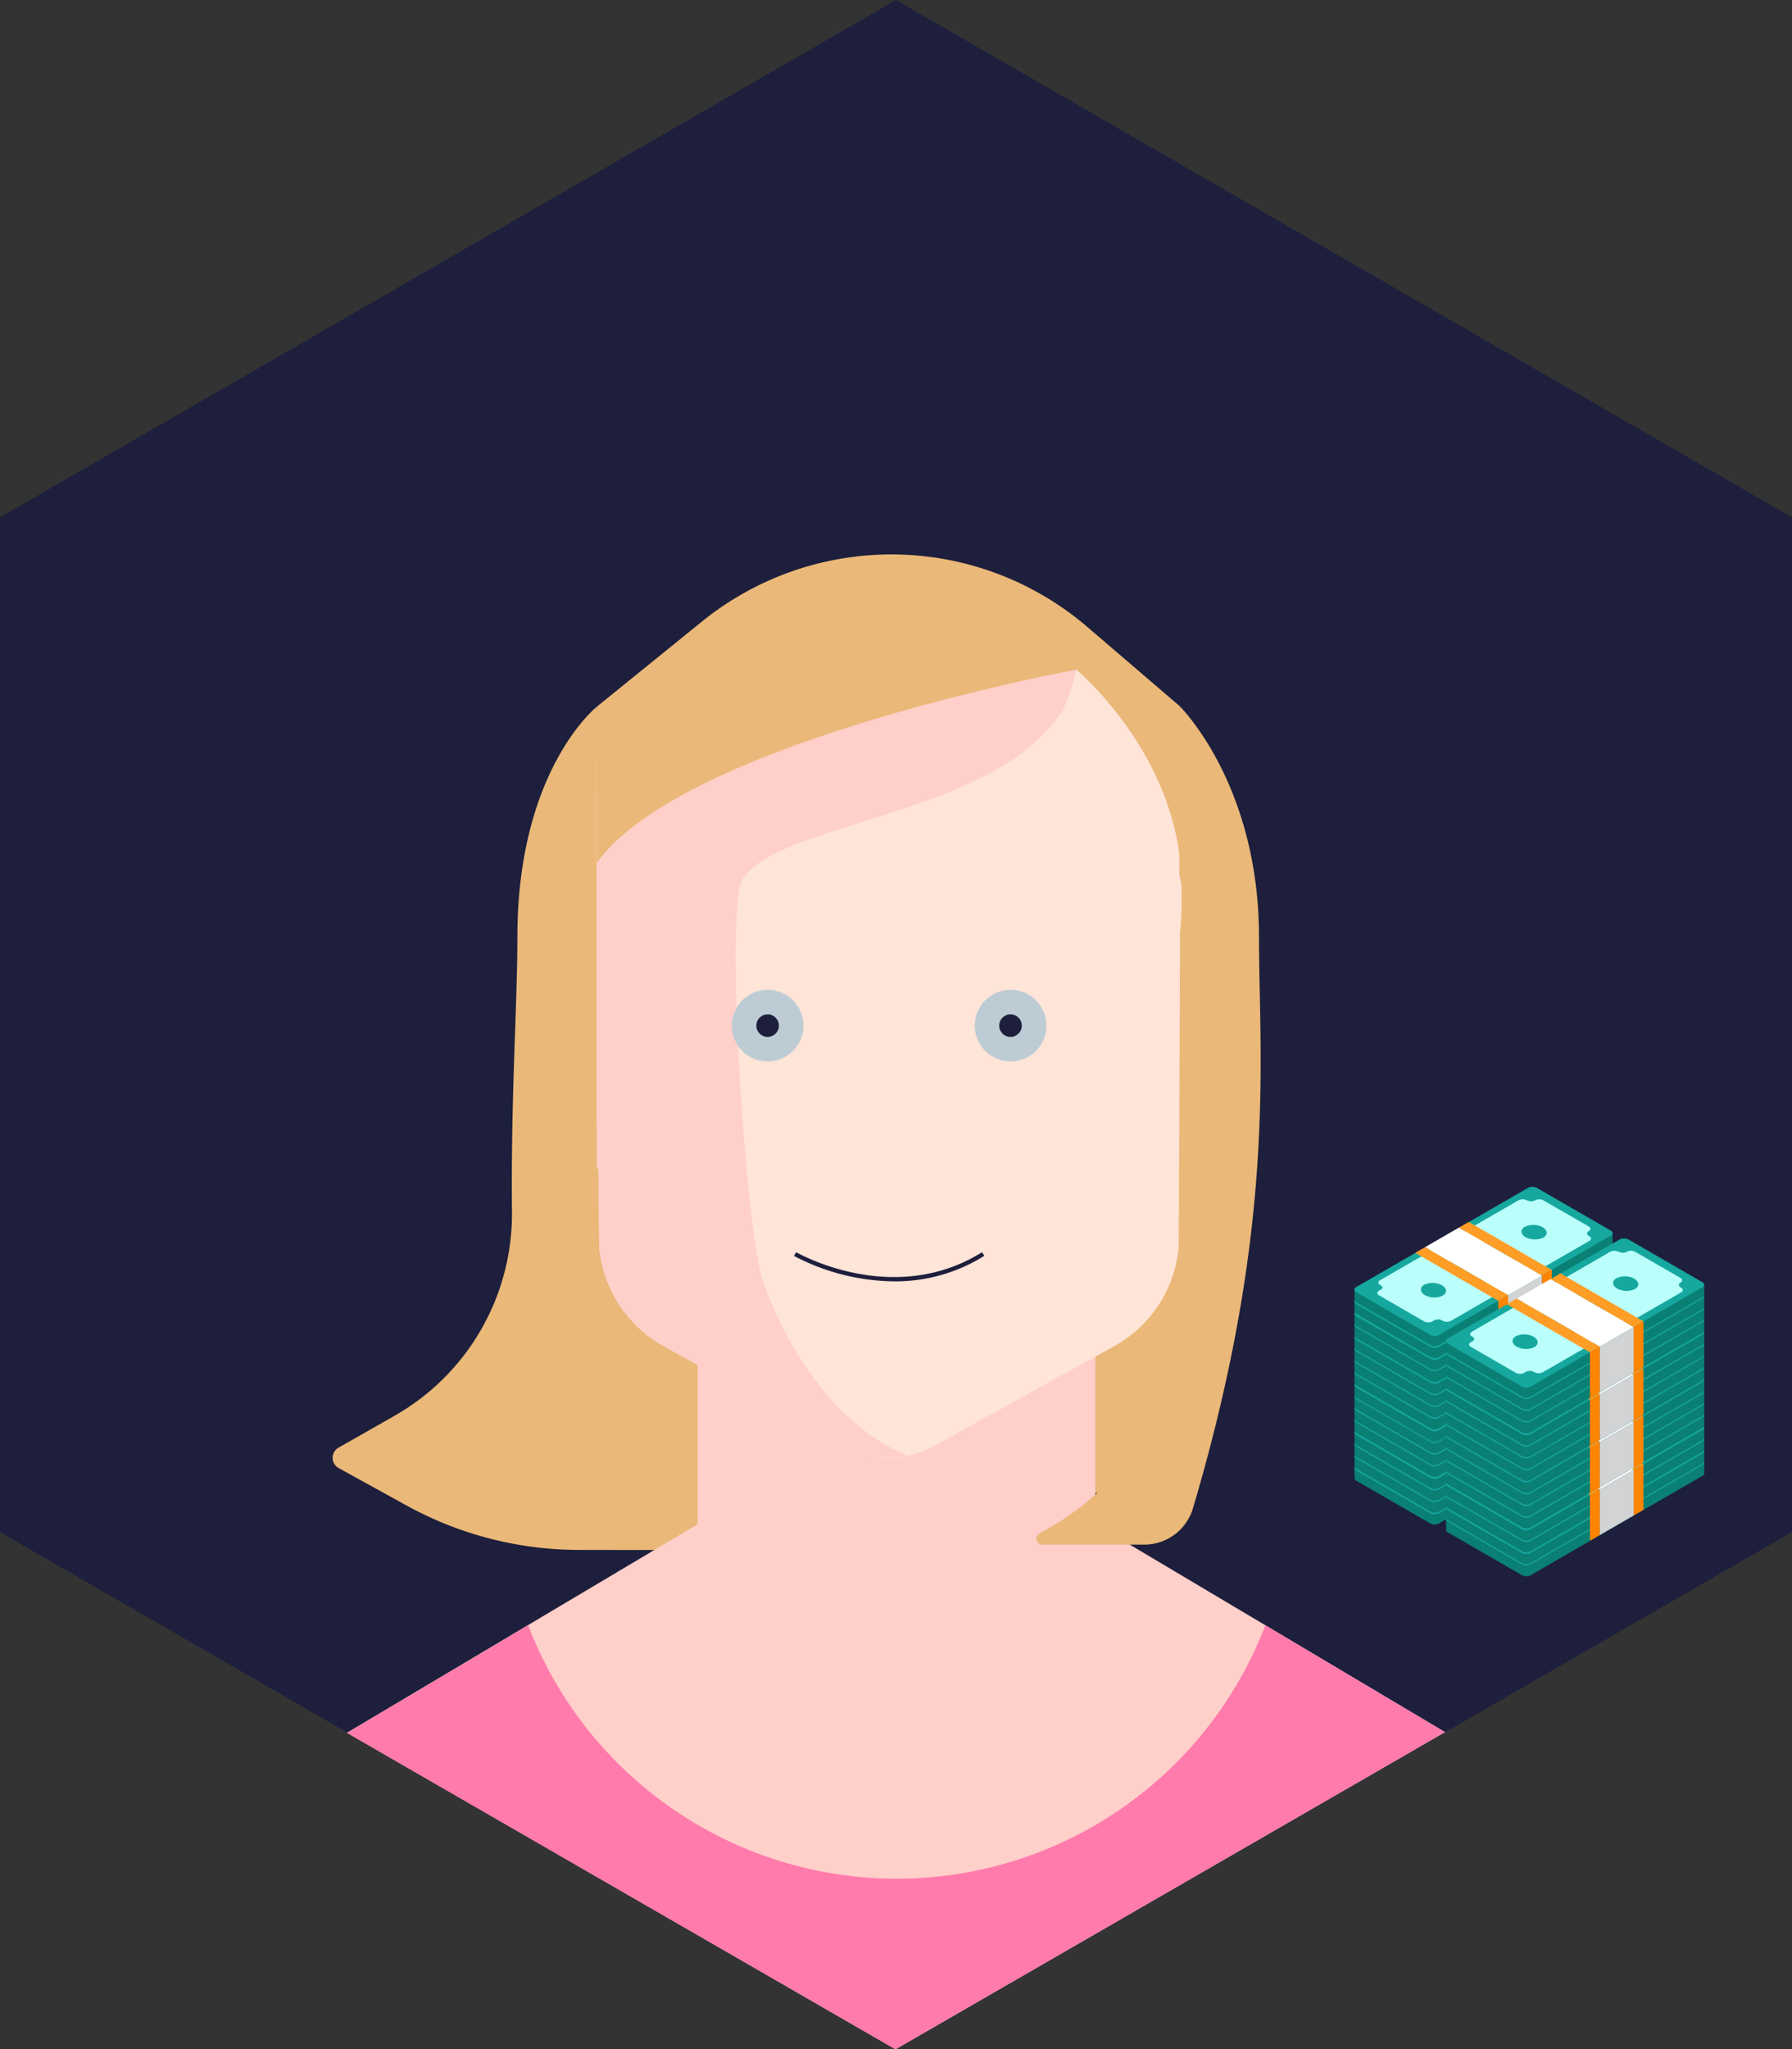 <svg xmlns="http://www.w3.org/2000/svg" viewBox="0 0 360.21 411.72"><rect x="0" y="0" width="360.21" height="411.72" fill="#333333" stroke="none"/><defs><style>.cls-1{fill:#1d1f3c;}.cls-2{fill:#0a8074;}.cls-3{fill:#16a89f;}.cls-4{fill:#bafffb;}.cls-5{fill:#d1d3d4;}.cls-6{fill:#ff8400;}.cls-7{fill:#fff;}.cls-8{fill:#ff9d26;}.cls-9{fill:#eab878;}.cls-10{fill:#ffcfc9;}.cls-11{fill:#ff7bac;}.cls-12{fill:#ffe4d8;}.cls-13{fill:#bdccd4;}</style></defs><title>person-1</title><g id="Vrstva_2" data-name="Vrstva 2"><g id="Vrstva_1-2" data-name="Vrstva 1"><polygon class="cls-1" points="180.11 0.01 180.11 0 180.1 0 180.1 0 180.1 0.01 0 103.93 0 159.94 0 251.78 0 307.79 180.1 411.71 180.1 411.72 180.1 411.72 180.11 411.72 180.11 411.71 360.21 307.79 360.21 251.78 360.21 159.94 360.21 103.93 180.11 0.01"/><path class="cls-2" d="M272.26,294.8l2.32-.06v.57l32.58-18.81a1.9,1.9,0,0,1,1.72,0l13,7.5-.13-.14,2.4-.32v2.07h0a.54.54,0,0,1-.32.47l-34.59,20a1.92,1.92,0,0,1-1.71,0l-14.86-8.58a.65.65,0,0,1-.39-.54h0Z"/><path class="cls-3" d="M272.58,294.38l34.59-20a1.9,1.9,0,0,1,1.72,0L323.74,283c.49.29.53.73.07,1l-34.59,20a1.88,1.88,0,0,1-1.71,0l-14.86-8.57C272.16,295.08,272.13,294.64,272.58,294.38Z"/><path class="cls-4" d="M277.55,294l-.14-.08c-.46-.26-.46-.68,0-.94l27.82-16.06a1.8,1.8,0,0,1,1.64,0l.08,0a1.8,1.8,0,0,0,1.64,0h0a1.79,1.79,0,0,1,1.63,0l9.12,5.26c.45.26.46.69,0,.94h0c-.44.26-.43.68,0,.94l.13.07c.45.26.46.68,0,.94l-27.82,16.06a1.81,1.81,0,0,1-1.62,0l-.15-.09a1.81,1.81,0,0,0-1.62,0l-.36.21a1.8,1.8,0,0,1-1.63,0l-9.07-5.24c-.45-.26-.47-.68,0-.94l.37-.22C278,294.68,278,294.27,277.55,294Z"/><path class="cls-3" d="M294.08,291.6c-3.26-1.88-4-4.47-1.75-5.79s6.78-.87,10,1,4,4.48,1.75,5.8S297.34,293.49,294.08,291.6Z"/><path class="cls-3" d="M310.08,282.34c1,.6,1.1,1.53.15,2.07a4,4,0,0,1-3.59-.09c-1-.6-1.1-1.52-.15-2.07A4,4,0,0,1,310.08,282.34Z"/><path class="cls-3" d="M289.86,294c1,.59,1.1,1.52.15,2.07a4,4,0,0,1-3.59-.09c-1-.59-1.1-1.53-.15-2.07A4,4,0,0,1,289.86,294Z"/><path class="cls-2" d="M272.26,292.43l2.32-.05v.57l32.58-18.81a1.9,1.9,0,0,1,1.72,0l13,7.49-.13-.14,2.4-.31v2.06h0a.54.54,0,0,1-.32.47l-34.59,20a1.9,1.9,0,0,1-1.71,0l-14.86-8.58a.65.65,0,0,1-.39-.54h0Z"/><path class="cls-3" d="M272.58,292l34.59-20a1.91,1.91,0,0,1,1.72,0l14.86,8.58c.49.29.53.73.07,1l-34.59,20a1.9,1.9,0,0,1-1.71,0L272.65,293C272.16,292.71,272.13,292.27,272.58,292Z"/><path class="cls-4" d="M277.55,291.63l-.14-.08c-.46-.26-.46-.68,0-.94l27.82-16.06a1.78,1.78,0,0,1,1.64,0l.08,0a1.8,1.8,0,0,0,1.64,0l0,0a1.8,1.8,0,0,1,1.63,0l9.12,5.26c.45.26.46.68,0,.94h0c-.44.26-.43.68,0,.94l.13.08c.45.26.46.69,0,.94l-27.82,16.06a1.82,1.82,0,0,1-1.62,0l-.15-.09a1.8,1.8,0,0,0-1.62,0l-.36.21a1.81,1.81,0,0,1-1.63,0l-9.07-5.24c-.45-.26-.47-.68,0-.94l.37-.22C278,292.31,278,291.9,277.55,291.63Z"/><path class="cls-3" d="M294.08,289.23c-3.26-1.88-4-4.47-1.75-5.79s6.78-.87,10,1,4,4.47,1.75,5.8S297.34,291.11,294.08,289.23Z"/><path class="cls-3" d="M310.08,280c1,.6,1.1,1.52.15,2.07a4,4,0,0,1-3.59-.09c-1-.6-1.1-1.52-.15-2.07A4,4,0,0,1,310.08,280Z"/><path class="cls-3" d="M289.86,291.64c1,.6,1.1,1.53.15,2.07a4,4,0,0,1-3.59-.09c-1-.6-1.1-1.52-.15-2.07A4,4,0,0,1,289.86,291.64Z"/><path class="cls-2" d="M272.26,290.07l2.32-.06v.57l32.58-18.81a1.89,1.89,0,0,1,1.72,0l13,7.49-.13-.14,2.4-.32v2.06h0a.55.55,0,0,1-.32.47l-34.59,20a1.88,1.88,0,0,1-1.71,0l-14.86-8.58a.64.64,0,0,1-.39-.54h0Z"/><path class="cls-3" d="M272.58,289.65l34.59-20a1.89,1.89,0,0,1,1.72,0l14.86,8.58c.49.29.53.73.07,1l-34.59,20a1.89,1.89,0,0,1-1.71,0l-14.86-8.58C272.16,290.35,272.13,289.91,272.58,289.65Z"/><path class="cls-4" d="M277.55,289.28l-.14-.08c-.46-.26-.46-.68,0-.94l27.82-16.06a1.8,1.8,0,0,1,1.64,0l.08,0a1.79,1.79,0,0,0,1.64,0h0a1.79,1.79,0,0,1,1.63,0l9.12,5.26c.45.26.46.68,0,.94h0c-.44.26-.43.68,0,.94l.13.08c.45.26.46.68,0,.94l-27.82,16.06a1.81,1.81,0,0,1-1.62,0l-.15-.09a1.81,1.81,0,0,0-1.62,0l-.36.21a1.78,1.78,0,0,1-1.63,0l-9.07-5.24c-.45-.26-.47-.68,0-.94l.37-.22C278,290,278,289.54,277.55,289.28Z"/><path class="cls-3" d="M294.08,286.87c-3.26-1.88-4-4.47-1.75-5.79s6.78-.87,10,1,4,4.48,1.75,5.8S297.34,288.75,294.08,286.87Z"/><path class="cls-3" d="M310.08,277.61c1,.59,1.1,1.52.15,2.07a4,4,0,0,1-3.59-.09c-1-.6-1.1-1.53-.15-2.07A4,4,0,0,1,310.08,277.61Z"/><path class="cls-3" d="M289.86,289.28c1,.59,1.1,1.52.15,2.07a4,4,0,0,1-3.59-.09c-1-.6-1.1-1.52-.15-2.08A4,4,0,0,1,289.86,289.28Z"/><path class="cls-2" d="M272.26,287.7l2.32-.06v.57l32.58-18.81a1.9,1.9,0,0,1,1.72,0l13,7.49-.13-.15,2.4-.32v2.07h0a.55.55,0,0,1-.32.47l-34.59,20a1.9,1.9,0,0,1-1.71,0l-14.86-8.58a.65.65,0,0,1-.39-.54h0Z"/><path class="cls-3" d="M272.58,287.27l11.9-6.87,1.53-.33,8.81-5.06.42-.81,11.93-6.89a1.91,1.91,0,0,1,1.72,0l14.86,8.58c.49.28.53.73.07,1l-34.59,20a1.89,1.89,0,0,1-1.71,0l-14.86-8.58C272.16,288,272.13,287.54,272.58,287.27Z"/><path class="cls-4" d="M277.55,286.91l-.14-.08c-.46-.26-.46-.68,0-.94l27.82-16.06a1.8,1.8,0,0,1,1.64,0l.08,0a1.79,1.79,0,0,0,1.64,0l0,0a1.8,1.8,0,0,1,1.63,0l9.12,5.26c.45.26.46.68,0,.94h0c-.44.26-.43.68,0,.94l.13.08c.45.26.46.68,0,.94l-27.82,16.06a1.8,1.8,0,0,1-1.62,0l-.15-.09a1.8,1.8,0,0,0-1.62,0l-.36.21a1.81,1.81,0,0,1-1.63,0L277.23,289c-.45-.26-.47-.68,0-.94l.37-.22C278,287.58,278,287.17,277.55,286.91Z"/><path class="cls-3" d="M294.08,284.5c-3.26-1.88-4-4.47-1.75-5.8s6.78-.87,10,1,4,4.48,1.75,5.8S297.34,286.38,294.08,284.5Z"/><path class="cls-3" d="M310.08,275.23c1,.6,1.1,1.53.15,2.08a4,4,0,0,1-3.59-.09c-1-.59-1.1-1.52-.15-2.07A4,4,0,0,1,310.08,275.23Z"/><path class="cls-3" d="M289.86,286.91c1,.59,1.1,1.52.15,2.07a4,4,0,0,1-3.59-.09c-1-.6-1.1-1.53-.15-2.08A4,4,0,0,1,289.86,286.91Z"/><polygon class="cls-5" points="303.15 298.06 309.96 294.13 309.96 284.96 303.15 288.89 303.15 298.06"/><polygon class="cls-6" points="301.18 299.2 303.15 298.06 303.15 288.89 301.18 290.03 301.18 299.2"/><polygon class="cls-6" points="309.96 294.13 311.93 292.99 311.93 283.82 309.96 284.96 309.96 294.13"/><polygon class="cls-7" points="286.44 279.24 293.25 275.31 309.96 284.96 303.15 288.89 286.44 279.24"/><polygon class="cls-8" points="284.47 280.38 286.44 279.24 303.15 288.89 301.18 290.03 284.47 280.38"/><polygon class="cls-8" points="293.25 275.31 295.23 274.17 311.93 283.82 309.96 284.96 293.25 275.31"/><path class="cls-2" d="M272.26,285.24l2.32-.06v.57l32.58-18.81a1.9,1.9,0,0,1,1.72,0l13,7.5-.13-.14,2.4-.32v2.07h0a.54.54,0,0,1-.32.47l-34.59,20a1.92,1.92,0,0,1-1.71,0l-14.86-8.58a.65.65,0,0,1-.39-.54h0Z"/><path class="cls-3" d="M272.58,284.81l34.59-20a1.9,1.9,0,0,1,1.72,0l14.86,8.58c.49.29.53.73.07,1l-34.59,20a1.88,1.88,0,0,1-1.71,0l-14.86-8.57C272.16,285.52,272.13,285.08,272.58,284.81Z"/><path class="cls-4" d="M277.55,284.44l-.14-.08c-.46-.26-.46-.68,0-.94l27.82-16.06a1.8,1.8,0,0,1,1.64,0l.08,0a1.8,1.8,0,0,0,1.64,0h0a1.79,1.79,0,0,1,1.63,0l9.12,5.26c.45.26.46.69,0,.94h0c-.44.26-.43.68,0,.94l.13.07c.45.26.46.68,0,.94l-27.82,16.06a1.81,1.81,0,0,1-1.62,0l-.15-.09a1.81,1.81,0,0,0-1.62,0l-.36.21a1.8,1.8,0,0,1-1.63,0l-9.07-5.24c-.45-.26-.47-.68,0-.94l.37-.22C278,285.12,278,284.7,277.55,284.44Z"/><path class="cls-3" d="M294.08,282c-3.26-1.88-4-4.47-1.75-5.79s6.78-.87,10,1,4,4.48,1.75,5.8S297.34,283.92,294.08,282Z"/><path class="cls-3" d="M310.08,272.77c1,.6,1.1,1.53.15,2.07a4,4,0,0,1-3.59-.09c-1-.6-1.1-1.52-.15-2.07A4,4,0,0,1,310.08,272.77Z"/><path class="cls-3" d="M289.86,284.45c1,.59,1.1,1.52.15,2.07a4,4,0,0,1-3.59-.09c-1-.59-1.1-1.53-.15-2.07A4,4,0,0,1,289.86,284.45Z"/><path class="cls-2" d="M272.26,282.87l2.32-.05v.57l32.58-18.81a1.9,1.9,0,0,1,1.72,0l13,7.49-.13-.14,2.4-.31v2.06h0a.54.54,0,0,1-.32.47l-34.59,20a1.9,1.9,0,0,1-1.71,0l-14.86-8.58a.65.65,0,0,1-.39-.54h0Z"/><path class="cls-3" d="M272.58,282.44l34.59-20a1.91,1.91,0,0,1,1.72,0l14.86,8.58c.49.29.53.73.07,1l-34.59,20a1.9,1.9,0,0,1-1.71,0l-14.86-8.58C272.16,283.15,272.13,282.7,272.58,282.44Z"/><path class="cls-4" d="M277.55,282.07l-.14-.08c-.46-.26-.46-.68,0-.94L305.21,265a1.78,1.78,0,0,1,1.64,0l.08,0a1.8,1.8,0,0,0,1.64,0l0,0a1.8,1.8,0,0,1,1.63,0l9.12,5.26c.45.26.46.68,0,.94h0c-.44.26-.43.68,0,.94l.13.08c.45.26.46.69,0,.94l-27.82,16.06a1.82,1.82,0,0,1-1.62,0l-.15-.09a1.8,1.8,0,0,0-1.62,0l-.36.21a1.81,1.81,0,0,1-1.63,0l-9.07-5.24c-.45-.26-.47-.68,0-.94l.37-.22C278,282.75,278,282.33,277.55,282.07Z"/><path class="cls-3" d="M294.08,279.67c-3.26-1.88-4-4.47-1.75-5.79s6.78-.87,10,1,4,4.47,1.75,5.8S297.34,281.55,294.08,279.67Z"/><path class="cls-3" d="M310.08,270.4c1,.6,1.1,1.52.15,2.07a4,4,0,0,1-3.59-.09c-1-.6-1.1-1.52-.15-2.07A4,4,0,0,1,310.08,270.4Z"/><path class="cls-3" d="M289.86,282.07c1,.6,1.1,1.53.15,2.07a4,4,0,0,1-3.59-.09c-1-.6-1.1-1.52-.15-2.07A4,4,0,0,1,289.86,282.07Z"/><path class="cls-2" d="M272.26,280.51l2.32-.06V281l32.58-18.81a1.89,1.89,0,0,1,1.72,0l13,7.49-.13-.14,2.4-.32v2.06h0a.55.55,0,0,1-.32.47l-34.59,20a1.88,1.88,0,0,1-1.71,0l-14.86-8.58a.64.64,0,0,1-.39-.54h0Z"/><path class="cls-3" d="M272.58,280.09l34.59-20a1.89,1.89,0,0,1,1.72,0l14.86,8.58c.49.29.53.73.07,1l-34.59,20a1.89,1.89,0,0,1-1.71,0l-14.86-8.58C272.16,280.79,272.13,280.35,272.58,280.09Z"/><path class="cls-4" d="M277.55,279.72l-.14-.08c-.46-.26-.46-.68,0-.94l27.82-16.06a1.8,1.8,0,0,1,1.64,0l.08,0a1.79,1.79,0,0,0,1.64,0h0a1.79,1.79,0,0,1,1.63,0l9.12,5.26c.45.26.46.68,0,.94h0c-.44.26-.43.68,0,.94l.13.08c.45.26.46.68,0,.94l-27.82,16.06a1.81,1.81,0,0,1-1.62,0l-.15-.09a1.81,1.81,0,0,0-1.62,0l-.36.21a1.78,1.78,0,0,1-1.63,0l-9.07-5.24c-.45-.26-.47-.68,0-.94l.37-.22C278,280.39,278,280,277.55,279.72Z"/><path class="cls-3" d="M294.08,277.31c-3.26-1.88-4-4.47-1.75-5.79s6.78-.87,10,1,4,4.48,1.75,5.8S297.34,279.19,294.08,277.31Z"/><path class="cls-3" d="M310.08,268c1,.59,1.1,1.52.15,2.07a4,4,0,0,1-3.59-.09c-1-.6-1.1-1.53-.15-2.07A4,4,0,0,1,310.08,268Z"/><path class="cls-3" d="M289.86,279.72c1,.59,1.1,1.52.15,2.07a4,4,0,0,1-3.59-.09c-1-.6-1.1-1.52-.15-2.08A4,4,0,0,1,289.86,279.72Z"/><path class="cls-2" d="M272.26,278.14l2.32-.06v.57l32.58-18.81a1.9,1.9,0,0,1,1.72,0l13,7.49-.13-.15,2.4-.32V269h0a.55.55,0,0,1-.32.47l-34.59,20a1.9,1.9,0,0,1-1.71,0l-14.86-8.58a.65.65,0,0,1-.39-.54h0Z"/><path class="cls-3" d="M272.58,277.71l11.9-6.87,1.53-.33,8.81-5.06.42-.81,11.93-6.89a1.91,1.91,0,0,1,1.72,0l14.86,8.58c.49.28.53.73.07,1l-34.59,20a1.89,1.89,0,0,1-1.71,0l-14.86-8.58C272.16,278.42,272.13,278,272.58,277.71Z"/><path class="cls-4" d="M277.55,277.34l-.14-.08c-.46-.26-.46-.68,0-.94l27.82-16.06a1.8,1.8,0,0,1,1.64,0l.08,0a1.79,1.79,0,0,0,1.64,0l0,0a1.8,1.8,0,0,1,1.63,0l9.12,5.26c.45.26.46.68,0,.94h0c-.44.26-.43.68,0,.94l.13.08c.45.26.46.68,0,.94l-27.82,16.06a1.8,1.8,0,0,1-1.62,0l-.15-.09a1.8,1.8,0,0,0-1.62,0l-.36.21a1.81,1.81,0,0,1-1.63,0l-9.07-5.24c-.45-.26-.47-.68,0-.94l.37-.22C278,278,278,277.6,277.55,277.34Z"/><path class="cls-3" d="M294.08,274.94c-3.26-1.88-4-4.47-1.75-5.8s6.78-.87,10,1,4,4.48,1.75,5.8S297.34,276.82,294.08,274.94Z"/><path class="cls-3" d="M310.08,265.67c1,.6,1.1,1.53.15,2.08a4,4,0,0,1-3.59-.09c-1-.59-1.1-1.52-.15-2.07A4,4,0,0,1,310.08,265.67Z"/><path class="cls-3" d="M289.86,277.35c1,.59,1.1,1.52.15,2.07a4,4,0,0,1-3.59-.09c-1-.6-1.1-1.53-.15-2.08A4,4,0,0,1,289.86,277.35Z"/><polygon class="cls-5" points="303.15 288.5 309.96 284.57 309.96 275.39 303.15 279.32 303.15 288.5"/><polygon class="cls-6" points="301.18 289.64 303.15 288.5 303.15 279.32 301.18 280.46 301.18 289.64"/><polygon class="cls-6" points="309.96 284.57 311.93 283.43 311.93 274.25 309.96 275.39 309.96 284.57"/><polygon class="cls-7" points="286.44 269.68 293.25 265.75 309.96 275.39 303.15 279.32 286.44 269.68"/><polygon class="cls-8" points="284.47 270.82 286.44 269.68 303.15 279.32 301.18 280.46 284.47 270.82"/><polygon class="cls-8" points="293.25 265.75 295.23 264.61 311.93 274.25 309.96 275.39 293.25 265.75"/><path class="cls-2" d="M272.26,275.68l2.32-.06v.57l32.58-18.81a1.9,1.9,0,0,1,1.72,0l13,7.5-.13-.14,2.4-.32v2.07h0a.54.54,0,0,1-.32.47l-34.59,20a1.92,1.92,0,0,1-1.71,0l-14.86-8.58a.65.65,0,0,1-.39-.54h0Z"/><path class="cls-3" d="M272.58,275.25l34.59-20a1.9,1.9,0,0,1,1.72,0l14.86,8.58c.49.29.53.73.07,1l-34.59,20a1.88,1.88,0,0,1-1.71,0l-14.86-8.57C272.16,276,272.13,275.51,272.58,275.25Z"/><path class="cls-4" d="M277.55,274.88l-.14-.08c-.46-.26-.46-.68,0-.94l27.82-16.06a1.8,1.8,0,0,1,1.64,0l.08,0a1.8,1.8,0,0,0,1.64,0h0a1.79,1.79,0,0,1,1.63,0l9.12,5.26c.45.26.46.69,0,.94h0c-.44.26-.43.68,0,.94l.13.07c.45.26.46.68,0,.94l-27.82,16.06a1.81,1.81,0,0,1-1.62,0l-.15-.09a1.81,1.81,0,0,0-1.62,0l-.36.21a1.8,1.8,0,0,1-1.63,0L277.23,277c-.45-.26-.47-.68,0-.94l.37-.22C278,275.56,278,275.14,277.55,274.88Z"/><path class="cls-3" d="M294.08,272.48c-3.26-1.88-4-4.47-1.75-5.79s6.78-.87,10,1,4,4.48,1.75,5.8S297.34,274.36,294.08,272.48Z"/><path class="cls-3" d="M310.08,263.21c1,.6,1.1,1.53.15,2.07a4,4,0,0,1-3.59-.09c-1-.6-1.1-1.52-.15-2.07A4,4,0,0,1,310.08,263.21Z"/><path class="cls-3" d="M289.86,274.89c1,.59,1.1,1.52.15,2.07a4,4,0,0,1-3.59-.09c-1-.59-1.1-1.53-.15-2.07A4,4,0,0,1,289.86,274.89Z"/><path class="cls-2" d="M272.26,273.31l2.32-.05v.57L307.17,255a1.9,1.9,0,0,1,1.72,0l13,7.49-.13-.14,2.4-.31v2.06h0a.54.54,0,0,1-.32.47l-34.59,20a1.9,1.9,0,0,1-1.71,0L272.65,276a.65.65,0,0,1-.39-.54h0Z"/><path class="cls-3" d="M272.58,272.88l34.59-20a1.91,1.91,0,0,1,1.72,0l14.86,8.58c.49.29.53.73.07,1l-34.59,20a1.9,1.9,0,0,1-1.71,0l-14.86-8.58C272.16,273.59,272.13,273.14,272.58,272.88Z"/><path class="cls-4" d="M277.55,272.51l-.14-.08c-.46-.26-.46-.68,0-.94l27.82-16.06a1.78,1.78,0,0,1,1.64,0l.08,0a1.8,1.8,0,0,0,1.64,0l0,0a1.8,1.8,0,0,1,1.63,0l9.12,5.26c.45.26.46.68,0,.94h0c-.44.26-.43.68,0,.94l.13.08c.45.26.46.69,0,.94l-27.82,16.06a1.82,1.82,0,0,1-1.62,0l-.15-.09a1.8,1.8,0,0,0-1.62,0l-.36.21a1.81,1.81,0,0,1-1.63,0l-9.07-5.24c-.45-.26-.47-.68,0-.94l.37-.22C278,273.19,278,272.77,277.55,272.51Z"/><path class="cls-3" d="M294.08,270.11c-3.26-1.88-4-4.47-1.75-5.79s6.78-.87,10,1,4,4.47,1.75,5.8S297.34,272,294.08,270.11Z"/><path class="cls-3" d="M310.08,260.84c1,.6,1.1,1.52.15,2.07a4,4,0,0,1-3.59-.09c-1-.6-1.1-1.52-.15-2.07A4,4,0,0,1,310.08,260.84Z"/><path class="cls-3" d="M289.86,272.51c1,.6,1.1,1.53.15,2.07a4,4,0,0,1-3.59-.09c-1-.6-1.1-1.52-.15-2.07A4,4,0,0,1,289.86,272.51Z"/><path class="cls-2" d="M272.26,270.95l2.32-.06v.57l32.58-18.81a1.89,1.89,0,0,1,1.72,0l13,7.49-.13-.14,2.4-.32v2.06h0a.55.55,0,0,1-.32.47l-34.59,20a1.88,1.88,0,0,1-1.71,0l-14.86-8.58a.64.64,0,0,1-.39-.54h0Z"/><path class="cls-3" d="M272.58,270.52l34.59-20a1.89,1.89,0,0,1,1.72,0l14.86,8.58c.49.29.53.73.07,1l-34.59,20a1.89,1.89,0,0,1-1.71,0l-14.86-8.58C272.16,271.23,272.13,270.79,272.58,270.52Z"/><path class="cls-4" d="M277.55,270.15l-.14-.08c-.46-.26-.46-.68,0-.94l27.82-16.06a1.8,1.8,0,0,1,1.64,0l.08,0a1.79,1.79,0,0,0,1.64,0h0a1.79,1.79,0,0,1,1.63,0l9.12,5.26c.45.26.46.68,0,.94h0c-.44.26-.43.68,0,.94l.13.08c.45.26.46.68,0,.94l-27.82,16.06a1.81,1.81,0,0,1-1.62,0l-.15-.09a1.81,1.81,0,0,0-1.62,0l-.36.21a1.78,1.78,0,0,1-1.63,0l-9.07-5.24c-.45-.26-.47-.68,0-.94l.37-.22C278,270.83,278,270.41,277.55,270.15Z"/><path class="cls-3" d="M294.08,267.75c-3.26-1.88-4-4.47-1.75-5.79s6.78-.87,10,1,4,4.48,1.75,5.8S297.34,269.63,294.08,267.75Z"/><path class="cls-3" d="M310.08,258.48c1,.59,1.1,1.52.15,2.07a4,4,0,0,1-3.59-.09c-1-.6-1.1-1.53-.15-2.07A4,4,0,0,1,310.08,258.48Z"/><path class="cls-3" d="M289.86,270.16c1,.59,1.1,1.52.15,2.07a4,4,0,0,1-3.59-.09c-1-.6-1.1-1.52-.15-2.08A4,4,0,0,1,289.86,270.16Z"/><path class="cls-2" d="M272.26,268.58l2.32-.06v.57l32.58-18.81a1.9,1.9,0,0,1,1.72,0l13,7.49-.13-.15,2.4-.32v2.07h0a.55.55,0,0,1-.32.47l-34.59,20a1.9,1.9,0,0,1-1.71,0l-14.86-8.58a.65.65,0,0,1-.39-.54h0Z"/><path class="cls-3" d="M272.58,268.15l11.9-6.87,1.53-.33,8.81-5.06.42-.81,11.93-6.89a1.91,1.91,0,0,1,1.72,0l14.86,8.58c.49.28.53.73.07,1l-34.59,20a1.89,1.89,0,0,1-1.71,0l-14.86-8.58C272.16,268.86,272.13,268.41,272.58,268.15Z"/><path class="cls-4" d="M277.55,267.78l-.14-.08c-.46-.26-.46-.68,0-.94l27.82-16.06a1.8,1.8,0,0,1,1.64,0l.08,0a1.79,1.79,0,0,0,1.64,0l0,0a1.8,1.8,0,0,1,1.63,0l9.12,5.26c.45.26.46.68,0,.94h0c-.44.26-.43.68,0,.94l.13.08c.45.26.46.68,0,.94L291.69,275a1.8,1.8,0,0,1-1.62,0l-.15-.09a1.8,1.8,0,0,0-1.62,0l-.36.21a1.81,1.81,0,0,1-1.63,0l-9.07-5.24c-.45-.26-.47-.68,0-.94l.37-.22C278,268.46,278,268,277.55,267.78Z"/><path class="cls-3" d="M294.08,265.38c-3.26-1.88-4-4.47-1.75-5.8s6.78-.87,10,1,4,4.48,1.75,5.8S297.34,267.26,294.08,265.38Z"/><path class="cls-3" d="M310.08,256.11c1,.6,1.1,1.53.15,2.08a4,4,0,0,1-3.59-.09c-1-.59-1.1-1.52-.15-2.07A4,4,0,0,1,310.08,256.11Z"/><path class="cls-3" d="M289.86,267.79c1,.59,1.1,1.52.15,2.07a4,4,0,0,1-3.59-.09c-1-.6-1.1-1.53-.15-2.08A4,4,0,0,1,289.86,267.79Z"/><polygon class="cls-5" points="303.15 278.94 309.96 275.01 309.96 265.83 303.15 269.76 303.15 278.94"/><polygon class="cls-6" points="301.18 280.08 303.15 278.94 303.15 269.76 301.18 270.9 301.18 280.08"/><polygon class="cls-6" points="309.96 275.01 311.93 273.87 311.93 264.69 309.96 265.83 309.96 275.01"/><polygon class="cls-7" points="286.44 260.12 293.25 256.19 309.96 265.83 303.15 269.76 286.44 260.12"/><polygon class="cls-8" points="284.47 261.26 286.44 260.12 303.15 269.76 301.18 270.9 284.47 261.26"/><polygon class="cls-8" points="293.25 256.19 295.23 255.05 311.93 264.69 309.96 265.83 293.25 256.19"/><path class="cls-2" d="M272.26,266.12l2.32-.06v.57l32.58-18.81a1.9,1.9,0,0,1,1.72,0l13,7.5-.13-.14,2.4-.32V257h0a.54.54,0,0,1-.32.47l-34.59,20a1.92,1.92,0,0,1-1.71,0l-14.86-8.58a.65.65,0,0,1-.39-.54h0Z"/><path class="cls-3" d="M272.58,265.69l34.59-20a1.9,1.9,0,0,1,1.72,0l14.86,8.58c.49.29.53.73.07,1l-34.59,20a1.88,1.88,0,0,1-1.71,0l-14.86-8.57C272.16,266.39,272.13,266,272.58,265.69Z"/><path class="cls-4" d="M277.55,265.32l-.14-.08c-.46-.26-.46-.68,0-.94l27.82-16.06a1.8,1.8,0,0,1,1.64,0l.08,0a1.8,1.8,0,0,0,1.64,0h0a1.79,1.79,0,0,1,1.63,0l9.12,5.26c.45.26.46.69,0,.94h0c-.44.26-.43.68,0,.94l.13.07c.45.26.46.68,0,.94l-27.82,16.06a1.81,1.81,0,0,1-1.62,0l-.15-.09a1.81,1.81,0,0,0-1.62,0l-.36.21a1.8,1.8,0,0,1-1.63,0l-9.07-5.24c-.45-.26-.47-.68,0-.94l.37-.22C278,266,278,265.58,277.55,265.32Z"/><path class="cls-3" d="M294.08,262.92c-3.26-1.88-4-4.47-1.75-5.79s6.78-.87,10,1,4,4.48,1.75,5.8S297.34,264.8,294.08,262.92Z"/><path class="cls-3" d="M310.08,253.65c1,.6,1.1,1.53.15,2.07a4,4,0,0,1-3.59-.09c-1-.6-1.1-1.52-.15-2.07A4,4,0,0,1,310.08,253.65Z"/><path class="cls-3" d="M289.86,265.33c1,.59,1.1,1.52.15,2.07a4,4,0,0,1-3.59-.09c-1-.59-1.1-1.53-.15-2.07A4,4,0,0,1,289.86,265.33Z"/><path class="cls-2" d="M272.26,263.74l2.32-.05v.57l32.58-18.81a1.9,1.9,0,0,1,1.72,0l13,7.49-.13-.14,2.4-.31v2.06h0a.54.54,0,0,1-.32.47l-34.59,20a1.9,1.9,0,0,1-1.71,0l-14.86-8.58a.65.65,0,0,1-.39-.54h0Z"/><path class="cls-3" d="M272.58,263.32l34.59-20a1.91,1.91,0,0,1,1.72,0L323.74,252c.49.29.53.73.07,1l-34.59,20a1.9,1.9,0,0,1-1.71,0l-14.86-8.58C272.16,264,272.13,263.58,272.58,263.32Z"/><path class="cls-4" d="M277.55,262.95l-.14-.08c-.46-.26-.46-.68,0-.94l27.82-16.06a1.78,1.78,0,0,1,1.64,0l.08,0a1.8,1.8,0,0,0,1.64,0l0,0a1.8,1.8,0,0,1,1.63,0l9.12,5.26c.45.26.46.68,0,.94h0c-.44.26-.43.68,0,.94l.13.08c.45.26.46.69,0,.94l-27.82,16.06a1.82,1.82,0,0,1-1.62,0l-.15-.09a1.8,1.8,0,0,0-1.62,0l-.36.21a1.81,1.81,0,0,1-1.63,0L277.23,265c-.45-.26-.47-.68,0-.94l.37-.22C278,263.63,278,263.21,277.55,262.95Z"/><path class="cls-3" d="M294.08,260.55c-3.26-1.88-4-4.47-1.75-5.79s6.78-.87,10,1,4,4.47,1.75,5.8S297.34,262.43,294.08,260.55Z"/><path class="cls-3" d="M310.08,251.28c1,.6,1.1,1.52.15,2.07a4,4,0,0,1-3.59-.09c-1-.6-1.1-1.52-.15-2.07A4,4,0,0,1,310.08,251.28Z"/><path class="cls-3" d="M289.86,263c1,.6,1.1,1.53.15,2.07a4,4,0,0,1-3.59-.09c-1-.6-1.1-1.52-.15-2.07A4,4,0,0,1,289.86,263Z"/><path class="cls-2" d="M272.26,261.39l2.32-.06v.57l32.58-18.81a1.89,1.89,0,0,1,1.72,0l13,7.49-.13-.14,2.4-.32v2.06h0a.55.55,0,0,1-.32.47l-34.59,20a1.88,1.88,0,0,1-1.71,0L272.65,264a.64.64,0,0,1-.39-.54h0Z"/><path class="cls-3" d="M272.58,261l34.59-20a1.89,1.89,0,0,1,1.72,0l14.86,8.58c.49.29.53.73.07,1l-34.59,20a1.89,1.89,0,0,1-1.71,0L272.65,262C272.16,261.67,272.13,261.22,272.58,261Z"/><path class="cls-4" d="M277.55,260.59l-.14-.08c-.46-.26-.46-.68,0-.94l27.82-16.06a1.8,1.8,0,0,1,1.64,0l.08,0a1.79,1.79,0,0,0,1.64,0h0a1.79,1.79,0,0,1,1.63,0l9.12,5.26c.45.26.46.68,0,.94h0c-.44.26-.43.68,0,.94l.13.08c.45.26.46.68,0,.94l-27.82,16.06a1.81,1.81,0,0,1-1.62,0l-.15-.09a1.81,1.81,0,0,0-1.62,0l-.36.21a1.78,1.78,0,0,1-1.63,0l-9.07-5.24c-.45-.26-.47-.68,0-.94l.37-.22C278,261.27,278,260.85,277.55,260.59Z"/><path class="cls-3" d="M294.08,258.19c-3.26-1.88-4-4.47-1.75-5.79s6.78-.87,10,1,4,4.48,1.75,5.8S297.34,260.07,294.08,258.19Z"/><path class="cls-3" d="M310.08,248.92c1,.59,1.1,1.52.15,2.07a4,4,0,0,1-3.59-.09c-1-.6-1.1-1.53-.15-2.07A4,4,0,0,1,310.08,248.92Z"/><path class="cls-3" d="M289.86,260.59c1,.59,1.1,1.52.15,2.07a4,4,0,0,1-3.59-.09c-1-.6-1.1-1.52-.15-2.08A4,4,0,0,1,289.86,260.59Z"/><path class="cls-2" d="M272.26,259l2.32-.06v.57l32.58-18.81a1.9,1.9,0,0,1,1.72,0l13,7.49-.13-.15,2.4-.32v2.07h0a.55.55,0,0,1-.32.47l-34.59,20a1.9,1.9,0,0,1-1.71,0l-14.86-8.58a.65.65,0,0,1-.39-.54h0Z"/><path class="cls-3" d="M272.58,258.59l11.9-6.87,1.53-.33,8.81-5.06.42-.81,11.93-6.89a1.91,1.91,0,0,1,1.72,0l14.86,8.58c.49.28.53.73.07,1l-34.59,20a1.89,1.89,0,0,1-1.71,0l-14.86-8.58C272.16,259.29,272.13,258.85,272.58,258.59Z"/><path class="cls-4" d="M277.55,258.22l-.14-.08c-.46-.26-.46-.68,0-.94l27.82-16.06a1.8,1.8,0,0,1,1.64,0l.08,0a1.79,1.79,0,0,0,1.64,0l0,0a1.8,1.8,0,0,1,1.63,0l9.12,5.26c.45.26.46.68,0,.94h0c-.44.26-.43.68,0,.94l.13.08c.45.26.46.68,0,.94l-27.82,16.06a1.8,1.8,0,0,1-1.62,0l-.15-.09a1.8,1.8,0,0,0-1.62,0l-.36.21a1.81,1.81,0,0,1-1.63,0l-9.07-5.24c-.45-.26-.47-.68,0-.94l.37-.22C278,258.9,278,258.48,277.55,258.22Z"/><path class="cls-3" d="M294.08,255.82c-3.26-1.88-4-4.47-1.75-5.8s6.78-.87,10,1,4,4.48,1.75,5.8S297.34,257.7,294.08,255.82Z"/><path class="cls-3" d="M310.08,246.55c1,.6,1.1,1.53.15,2.08a4,4,0,0,1-3.59-.09c-1-.59-1.1-1.52-.15-2.07A4,4,0,0,1,310.08,246.55Z"/><path class="cls-3" d="M289.86,258.22c1,.59,1.1,1.52.15,2.07a4,4,0,0,1-3.59-.09c-1-.6-1.1-1.53-.15-2.08A4,4,0,0,1,289.86,258.22Z"/><polygon class="cls-5" points="303.15 269.38 309.96 265.44 309.96 256.27 303.15 260.2 303.15 269.38"/><polygon class="cls-6" points="301.18 270.51 303.15 269.38 303.15 260.2 301.18 261.34 301.18 270.51"/><polygon class="cls-6" points="309.96 265.44 311.93 264.31 311.93 255.13 309.96 256.27 309.96 265.44"/><polygon class="cls-7" points="286.44 250.56 293.25 246.63 309.96 256.27 303.15 260.2 286.44 250.56"/><polygon class="cls-8" points="284.47 251.7 286.44 250.56 303.15 260.2 301.18 261.34 284.47 251.7"/><polygon class="cls-8" points="293.25 246.63 295.23 245.49 311.93 255.13 309.96 256.27 293.25 246.63"/><path class="cls-2" d="M290.68,305.14l2.32-.06v.57l32.58-18.81a1.9,1.9,0,0,1,1.72,0l13,7.5-.13-.14,2.4-.32V296h0a.54.54,0,0,1-.32.47l-34.59,20a1.92,1.92,0,0,1-1.71,0l-14.86-8.58a.65.65,0,0,1-.39-.54h0Z"/><path class="cls-3" d="M291,304.71l34.59-20a1.9,1.9,0,0,1,1.72,0l14.86,8.58c.49.29.53.73.07,1l-34.59,20a1.88,1.88,0,0,1-1.71,0l-14.86-8.57C290.58,305.42,290.55,305,291,304.71Z"/><path class="cls-4" d="M296,304.34l-.14-.08c-.46-.26-.46-.68,0-.94l27.82-16.06a1.8,1.8,0,0,1,1.64,0l.08,0a1.8,1.8,0,0,0,1.64,0h0a1.79,1.79,0,0,1,1.63,0l9.12,5.26c.45.26.46.69,0,.94h0c-.44.26-.43.68,0,.94l.13.07c.45.26.46.68,0,.94l-27.82,16.06a1.81,1.81,0,0,1-1.62,0l-.15-.09a1.81,1.81,0,0,0-1.62,0l-.36.21a1.8,1.8,0,0,1-1.63,0l-9.07-5.24c-.45-.26-.47-.68,0-.94l.37-.22C296.44,305,296.43,304.6,296,304.34Z"/><path class="cls-3" d="M312.5,301.94c-3.26-1.88-4-4.47-1.75-5.79s6.78-.87,10,1,4,4.48,1.75,5.8S315.76,303.82,312.5,301.94Z"/><path class="cls-3" d="M328.5,292.67c1,.6,1.1,1.53.15,2.07a4,4,0,0,1-3.59-.09c-1-.6-1.1-1.52-.15-2.07A4,4,0,0,1,328.5,292.67Z"/><path class="cls-3" d="M308.28,304.35c1,.59,1.1,1.52.15,2.07a4,4,0,0,1-3.59-.09c-1-.59-1.1-1.53-.15-2.07A4,4,0,0,1,308.28,304.35Z"/><path class="cls-2" d="M290.68,302.77l2.32-.05v.57l32.58-18.81a1.9,1.9,0,0,1,1.72,0l13,7.49-.13-.14,2.4-.31v2.06h0a.54.54,0,0,1-.32.47l-34.59,20a1.9,1.9,0,0,1-1.71,0l-14.86-8.58a.65.65,0,0,1-.39-.54h0Z"/><path class="cls-3" d="M291,302.34l34.59-20a1.91,1.91,0,0,1,1.72,0L342.16,291c.49.29.53.73.07,1l-34.59,20a1.9,1.9,0,0,1-1.71,0l-14.86-8.58C290.58,303,290.55,302.6,291,302.34Z"/><path class="cls-4" d="M296,302l-.14-.08c-.46-.26-.46-.68,0-.94l27.82-16.06a1.78,1.78,0,0,1,1.64,0l.08,0a1.8,1.8,0,0,0,1.64,0l0,0a1.8,1.8,0,0,1,1.63,0l9.12,5.26c.45.26.46.68,0,.94h0c-.44.26-.43.68,0,.94l.13.08c.45.26.46.69,0,.94L310.11,309.2a1.82,1.82,0,0,1-1.62,0l-.15-.09a1.8,1.8,0,0,0-1.62,0l-.36.21a1.81,1.81,0,0,1-1.63,0l-9.07-5.24c-.45-.26-.47-.68,0-.94l.37-.22C296.44,302.65,296.43,302.23,296,302Z"/><path class="cls-3" d="M312.5,299.57c-3.26-1.88-4-4.47-1.75-5.79s6.78-.87,10,1,4,4.47,1.75,5.8S315.76,301.45,312.5,299.57Z"/><path class="cls-3" d="M328.5,290.3c1,.6,1.1,1.52.15,2.07a4,4,0,0,1-3.59-.09c-1-.6-1.1-1.52-.15-2.07A4,4,0,0,1,328.5,290.3Z"/><path class="cls-3" d="M308.28,302c1,.6,1.1,1.53.15,2.07a4,4,0,0,1-3.59-.09c-1-.6-1.1-1.52-.15-2.07A4,4,0,0,1,308.28,302Z"/><path class="cls-2" d="M290.68,300.41l2.32-.06v.57l32.58-18.81a1.89,1.89,0,0,1,1.72,0l13,7.49-.13-.14,2.4-.32v2.06h0a.55.55,0,0,1-.32.47l-34.59,20a1.88,1.88,0,0,1-1.71,0l-14.86-8.58a.64.64,0,0,1-.39-.54h0Z"/><path class="cls-3" d="M291,300l34.59-20a1.89,1.89,0,0,1,1.72,0l14.86,8.58c.49.29.53.73.07,1l-34.59,20a1.89,1.89,0,0,1-1.71,0L291.08,301C290.58,300.69,290.55,300.25,291,300Z"/><path class="cls-4" d="M296,299.61l-.14-.08c-.46-.26-.46-.68,0-.94l27.82-16.06a1.8,1.8,0,0,1,1.64,0l.08,0a1.79,1.79,0,0,0,1.64,0h0a1.79,1.79,0,0,1,1.63,0l9.12,5.26c.45.26.46.68,0,.94h0c-.44.26-.43.68,0,.94l.13.08c.45.26.46.68,0,.94l-27.82,16.06a1.81,1.81,0,0,1-1.62,0l-.15-.09a1.81,1.81,0,0,0-1.62,0l-.36.21a1.78,1.78,0,0,1-1.63,0l-9.07-5.24c-.45-.26-.47-.68,0-.94l.37-.22C296.44,300.29,296.43,299.87,296,299.61Z"/><path class="cls-3" d="M312.5,297.21c-3.26-1.88-4-4.47-1.75-5.79s6.78-.87,10,1,4,4.48,1.75,5.8S315.76,299.09,312.5,297.21Z"/><path class="cls-3" d="M328.5,287.95c1,.59,1.1,1.52.15,2.07a4,4,0,0,1-3.59-.09c-1-.6-1.1-1.53-.15-2.07A4,4,0,0,1,328.5,287.95Z"/><path class="cls-3" d="M308.28,299.62c1,.59,1.1,1.52.15,2.07a4,4,0,0,1-3.59-.09c-1-.6-1.1-1.52-.15-2.08A4,4,0,0,1,308.28,299.62Z"/><path class="cls-2" d="M290.68,298,293,298v.57l32.58-18.81a1.9,1.9,0,0,1,1.72,0l13,7.49-.13-.15,2.4-.32v2.07h0a.55.55,0,0,1-.32.47l-34.59,20a1.9,1.9,0,0,1-1.71,0l-14.86-8.58a.65.65,0,0,1-.39-.54h0Z"/><path class="cls-3" d="M291,297.61l11.9-6.87,1.53-.33,8.81-5.06.42-.81,11.93-6.89a1.91,1.91,0,0,1,1.72,0l14.86,8.58c.49.28.53.73.07,1l-34.59,20a1.89,1.89,0,0,1-1.71,0l-14.86-8.58C290.58,298.32,290.55,297.87,291,297.61Z"/><path class="cls-4" d="M296,297.24l-.14-.08c-.46-.26-.46-.68,0-.94l27.82-16.06a1.8,1.8,0,0,1,1.64,0l.08,0a1.79,1.79,0,0,0,1.64,0l0,0a1.8,1.8,0,0,1,1.63,0l9.12,5.26c.45.26.46.68,0,.94h0c-.44.26-.43.68,0,.94l.13.08c.45.26.46.68,0,.94l-27.82,16.06a1.8,1.8,0,0,1-1.62,0l-.15-.09a1.8,1.8,0,0,0-1.62,0l-.36.21a1.81,1.81,0,0,1-1.63,0l-9.07-5.24c-.45-.26-.47-.68,0-.94l.37-.22C296.44,297.92,296.43,297.5,296,297.24Z"/><path class="cls-3" d="M312.5,294.84c-3.26-1.88-4-4.47-1.75-5.8s6.78-.87,10,1,4,4.48,1.75,5.8S315.76,296.72,312.5,294.84Z"/><path class="cls-3" d="M328.5,285.57c1,.6,1.1,1.53.15,2.08a4,4,0,0,1-3.59-.09c-1-.59-1.1-1.52-.15-2.07A4,4,0,0,1,328.5,285.57Z"/><path class="cls-3" d="M308.28,297.25c1,.59,1.1,1.52.15,2.07a4,4,0,0,1-3.59-.09c-1-.6-1.1-1.53-.15-2.08A4,4,0,0,1,308.28,297.25Z"/><polygon class="cls-5" points="321.57 308.4 328.38 304.47 328.38 295.29 321.57 299.22 321.57 308.4"/><polygon class="cls-6" points="319.6 309.54 321.57 308.4 321.57 299.22 319.6 300.36 319.6 309.54"/><polygon class="cls-6" points="328.38 304.47 330.35 303.33 330.35 294.15 328.38 295.29 328.38 304.47"/><polygon class="cls-7" points="304.87 289.58 311.68 285.65 328.38 295.29 321.57 299.22 304.87 289.58"/><polygon class="cls-8" points="302.89 290.72 304.87 289.58 321.57 299.22 319.6 300.36 302.89 290.72"/><polygon class="cls-8" points="311.68 285.65 313.65 284.51 330.35 294.15 328.38 295.29 311.68 285.65"/><path class="cls-2" d="M290.68,295.58l2.32-.06v.57l32.58-18.81a1.9,1.9,0,0,1,1.72,0l13,7.5-.13-.14,2.4-.32v2.07h0a.54.54,0,0,1-.32.47l-34.59,20a1.92,1.92,0,0,1-1.71,0l-14.86-8.58a.65.65,0,0,1-.39-.54h0Z"/><path class="cls-3" d="M291,295.15l34.59-20a1.9,1.9,0,0,1,1.72,0l14.86,8.58c.49.29.53.73.07,1l-34.59,20a1.88,1.88,0,0,1-1.71,0l-14.86-8.57C290.58,295.86,290.55,295.41,291,295.15Z"/><path class="cls-4" d="M296,294.78l-.14-.08c-.46-.26-.46-.68,0-.94l27.82-16.06a1.8,1.8,0,0,1,1.64,0l.08,0a1.8,1.8,0,0,0,1.64,0h0a1.79,1.79,0,0,1,1.63,0l9.12,5.26c.45.26.46.69,0,.94h0c-.44.26-.43.68,0,.94l.13.07c.45.26.46.68,0,.94L310.11,302a1.81,1.81,0,0,1-1.62,0l-.15-.09a1.81,1.81,0,0,0-1.62,0l-.36.21a1.8,1.8,0,0,1-1.63,0l-9.07-5.24c-.45-.26-.47-.68,0-.94l.37-.22C296.44,295.46,296.43,295,296,294.78Z"/><path class="cls-3" d="M312.5,292.38c-3.26-1.88-4-4.47-1.75-5.79s6.78-.87,10,1,4,4.48,1.75,5.8S315.76,294.26,312.5,292.38Z"/><path class="cls-3" d="M328.5,283.11c1,.6,1.1,1.53.15,2.07a4,4,0,0,1-3.59-.09c-1-.6-1.1-1.52-.15-2.07A4,4,0,0,1,328.5,283.11Z"/><path class="cls-3" d="M308.28,294.79c1,.59,1.1,1.52.15,2.07a4,4,0,0,1-3.59-.09c-1-.59-1.1-1.53-.15-2.07A4,4,0,0,1,308.28,294.79Z"/><path class="cls-2" d="M290.68,293.21l2.32-.05v.57l32.58-18.81a1.9,1.9,0,0,1,1.72,0l13,7.49-.13-.14,2.4-.31V284h0a.54.54,0,0,1-.32.47l-34.59,20a1.9,1.9,0,0,1-1.71,0l-14.86-8.58a.65.65,0,0,1-.39-.54h0Z"/><path class="cls-3" d="M291,292.78l34.59-20a1.91,1.91,0,0,1,1.72,0l14.86,8.58c.49.29.53.73.07,1l-34.59,20a1.9,1.9,0,0,1-1.71,0l-14.86-8.58C290.58,293.49,290.55,293,291,292.78Z"/><path class="cls-4" d="M296,292.41l-.14-.08c-.46-.26-.46-.68,0-.94l27.82-16.06a1.78,1.78,0,0,1,1.64,0l.08,0a1.8,1.8,0,0,0,1.64,0l0,0a1.8,1.8,0,0,1,1.63,0l9.12,5.26c.45.26.46.68,0,.94h0c-.44.26-.43.68,0,.94l.13.08c.45.26.46.69,0,.94l-27.82,16.06a1.82,1.82,0,0,1-1.62,0l-.15-.09a1.8,1.8,0,0,0-1.62,0l-.36.21a1.81,1.81,0,0,1-1.63,0l-9.07-5.24c-.45-.26-.47-.68,0-.94l.37-.22C296.44,293.09,296.43,292.67,296,292.41Z"/><path class="cls-3" d="M312.5,290c-3.26-1.88-4-4.47-1.75-5.79s6.78-.87,10,1,4,4.47,1.75,5.8S315.76,291.89,312.5,290Z"/><path class="cls-3" d="M328.5,280.74c1,.6,1.1,1.52.15,2.07a4,4,0,0,1-3.59-.09c-1-.6-1.1-1.52-.15-2.07A4,4,0,0,1,328.5,280.74Z"/><path class="cls-3" d="M308.28,292.41c1,.6,1.1,1.53.15,2.07a4,4,0,0,1-3.59-.09c-1-.6-1.1-1.52-.15-2.07A4,4,0,0,1,308.28,292.41Z"/><path class="cls-2" d="M290.68,290.85l2.32-.06v.57l32.58-18.81a1.89,1.89,0,0,1,1.72,0l13,7.49-.13-.14,2.4-.32v2.06h0a.55.55,0,0,1-.32.47l-34.59,20a1.88,1.88,0,0,1-1.71,0l-14.86-8.58a.64.64,0,0,1-.39-.54h0Z"/><path class="cls-3" d="M291,290.42l34.59-20a1.89,1.89,0,0,1,1.72,0l14.86,8.58c.49.29.53.73.07,1l-34.59,20a1.89,1.89,0,0,1-1.71,0l-14.86-8.58C290.58,291.13,290.55,290.68,291,290.42Z"/><path class="cls-4" d="M296,290.05l-.14-.08c-.46-.26-.46-.68,0-.94L323.63,273a1.8,1.8,0,0,1,1.64,0l.08,0a1.79,1.79,0,0,0,1.64,0h0a1.79,1.79,0,0,1,1.63,0l9.12,5.26c.45.26.46.68,0,.94h0c-.44.26-.43.68,0,.94l.13.08c.45.26.46.68,0,.94l-27.82,16.06a1.81,1.81,0,0,1-1.62,0l-.15-.09a1.81,1.81,0,0,0-1.62,0l-.36.21a1.78,1.78,0,0,1-1.63,0l-9.07-5.24c-.45-.26-.47-.68,0-.94L296,291C296.44,290.73,296.43,290.31,296,290.05Z"/><path class="cls-3" d="M312.5,287.65c-3.26-1.88-4-4.47-1.75-5.79s6.78-.87,10,1,4,4.48,1.75,5.8S315.76,289.53,312.5,287.65Z"/><path class="cls-3" d="M328.5,278.38c1,.59,1.1,1.52.15,2.07a4,4,0,0,1-3.59-.09c-1-.6-1.1-1.53-.15-2.07A4,4,0,0,1,328.5,278.38Z"/><path class="cls-3" d="M308.28,290.05c1,.59,1.1,1.52.15,2.07a4,4,0,0,1-3.59-.09c-1-.6-1.1-1.52-.15-2.08A4,4,0,0,1,308.28,290.05Z"/><path class="cls-2" d="M290.68,288.48l2.32-.06V289l32.58-18.81a1.9,1.9,0,0,1,1.72,0l13,7.49-.13-.15,2.4-.32v2.07h0a.55.55,0,0,1-.32.47l-34.59,20a1.9,1.9,0,0,1-1.71,0l-14.86-8.58a.65.65,0,0,1-.39-.54h0Z"/><path class="cls-3" d="M291,288l11.9-6.87,1.53-.33,8.81-5.06.42-.81,11.93-6.89a1.91,1.91,0,0,1,1.72,0l14.86,8.58c.49.28.53.73.07,1l-34.59,20a1.89,1.89,0,0,1-1.71,0L291.08,289C290.58,288.76,290.55,288.31,291,288Z"/><path class="cls-4" d="M296,287.68l-.14-.08c-.46-.26-.46-.68,0-.94l27.82-16.06a1.8,1.8,0,0,1,1.64,0l.08,0a1.79,1.79,0,0,0,1.64,0l0,0a1.8,1.8,0,0,1,1.63,0l9.12,5.26c.45.26.46.68,0,.94h0c-.44.26-.43.68,0,.94l.13.08c.45.26.46.68,0,.94l-27.82,16.06a1.8,1.8,0,0,1-1.62,0l-.15-.09a1.8,1.8,0,0,0-1.62,0l-.36.21a1.81,1.81,0,0,1-1.63,0l-9.07-5.24c-.45-.26-.47-.68,0-.94l.37-.22C296.44,288.36,296.43,287.94,296,287.68Z"/><path class="cls-3" d="M312.5,285.28c-3.26-1.88-4-4.47-1.75-5.8s6.78-.87,10,1,4,4.48,1.75,5.8S315.76,287.16,312.5,285.28Z"/><path class="cls-3" d="M328.5,276c1,.6,1.1,1.53.15,2.08a4,4,0,0,1-3.59-.09c-1-.59-1.1-1.52-.15-2.07A4,4,0,0,1,328.5,276Z"/><path class="cls-3" d="M308.28,287.68c1,.59,1.1,1.52.15,2.07a4,4,0,0,1-3.59-.09c-1-.6-1.1-1.53-.15-2.08A4,4,0,0,1,308.28,287.68Z"/><polygon class="cls-5" points="321.57 298.84 328.38 294.91 328.38 285.73 321.57 289.66 321.57 298.84"/><polygon class="cls-6" points="319.6 299.98 321.57 298.84 321.57 289.66 319.6 290.8 319.6 299.98"/><polygon class="cls-6" points="328.38 294.91 330.35 293.77 330.35 284.59 328.38 285.73 328.38 294.91"/><polygon class="cls-7" points="304.87 280.02 311.68 276.09 328.38 285.73 321.57 289.66 304.87 280.02"/><polygon class="cls-8" points="302.89 281.16 304.87 280.02 321.57 289.66 319.6 290.8 302.89 281.16"/><polygon class="cls-8" points="311.68 276.09 313.65 274.95 330.35 284.59 328.38 285.73 311.68 276.09"/><path class="cls-2" d="M290.68,286,293,286v.57l32.58-18.81a1.9,1.9,0,0,1,1.72,0l13,7.5-.13-.14,2.4-.32v2.07h0a.54.54,0,0,1-.32.47l-34.59,20a1.92,1.92,0,0,1-1.71,0l-14.86-8.58a.65.65,0,0,1-.39-.54h0Z"/><path class="cls-3" d="M291,285.59l34.59-20a1.9,1.9,0,0,1,1.72,0l14.86,8.58c.49.29.53.73.07,1l-34.59,20a1.88,1.88,0,0,1-1.71,0l-14.86-8.57C290.58,286.29,290.55,285.85,291,285.59Z"/><path class="cls-4" d="M296,285.22l-.14-.08c-.46-.26-.46-.68,0-.94l27.82-16.06a1.8,1.8,0,0,1,1.64,0l.08,0a1.8,1.8,0,0,0,1.64,0h0a1.79,1.79,0,0,1,1.63,0l9.12,5.26c.45.26.46.69,0,.94h0c-.44.26-.43.68,0,.94l.13.07c.45.26.46.68,0,.94l-27.82,16.06a1.81,1.81,0,0,1-1.62,0l-.15-.09a1.81,1.81,0,0,0-1.62,0l-.36.21a1.8,1.8,0,0,1-1.63,0l-9.07-5.24c-.45-.26-.47-.68,0-.94l.37-.22C296.44,285.89,296.43,285.48,296,285.22Z"/><path class="cls-3" d="M312.5,282.82c-3.26-1.88-4-4.47-1.75-5.79s6.78-.87,10,1,4,4.48,1.75,5.8S315.76,284.7,312.5,282.82Z"/><path class="cls-3" d="M328.5,273.55c1,.6,1.1,1.53.15,2.07a4,4,0,0,1-3.59-.09c-1-.6-1.1-1.52-.15-2.07A4,4,0,0,1,328.5,273.55Z"/><path class="cls-3" d="M308.28,285.22c1,.59,1.1,1.52.15,2.07a4,4,0,0,1-3.59-.09c-1-.59-1.1-1.53-.15-2.07A4,4,0,0,1,308.28,285.22Z"/><path class="cls-2" d="M290.68,283.64l2.32-.05v.57l32.58-18.81a1.9,1.9,0,0,1,1.72,0l13,7.49-.13-.14,2.4-.31v2.06h0a.54.54,0,0,1-.32.47l-34.59,20a1.9,1.9,0,0,1-1.71,0l-14.86-8.58a.65.65,0,0,1-.39-.54h0Z"/><path class="cls-3" d="M291,283.22l34.59-20a1.91,1.91,0,0,1,1.72,0l14.86,8.58c.49.29.53.73.07,1l-34.59,20a1.9,1.9,0,0,1-1.71,0l-14.86-8.58C290.58,283.92,290.55,283.48,291,283.22Z"/><path class="cls-4" d="M296,282.85l-.14-.08c-.46-.26-.46-.68,0-.94l27.82-16.06a1.78,1.78,0,0,1,1.64,0l.08,0a1.8,1.8,0,0,0,1.64,0l0,0a1.8,1.8,0,0,1,1.63,0l9.12,5.26c.45.26.46.68,0,.94h0c-.44.26-.43.68,0,.94l.13.08c.45.26.46.69,0,.94l-27.82,16.06a1.82,1.82,0,0,1-1.62,0l-.15-.09a1.8,1.8,0,0,0-1.62,0l-.36.21a1.81,1.81,0,0,1-1.63,0l-9.07-5.24c-.45-.26-.47-.68,0-.94l.37-.22C296.44,283.53,296.43,283.11,296,282.85Z"/><path class="cls-3" d="M312.5,280.44c-3.26-1.88-4-4.47-1.75-5.79s6.78-.87,10,1,4,4.47,1.75,5.8S315.76,282.33,312.5,280.44Z"/><path class="cls-3" d="M328.5,271.18c1,.6,1.1,1.52.15,2.07a4,4,0,0,1-3.59-.09c-1-.6-1.1-1.52-.15-2.07A4,4,0,0,1,328.5,271.18Z"/><path class="cls-3" d="M308.28,282.85c1,.6,1.1,1.53.15,2.07a4,4,0,0,1-3.59-.09c-1-.6-1.1-1.52-.15-2.07A4,4,0,0,1,308.28,282.85Z"/><path class="cls-2" d="M290.68,281.28l2.32-.06v.57L325.59,263a1.89,1.89,0,0,1,1.72,0l13,7.49-.13-.14,2.4-.32v2.06h0a.55.55,0,0,1-.32.47l-34.59,20a1.88,1.88,0,0,1-1.71,0l-14.86-8.58a.64.64,0,0,1-.39-.54h0Z"/><path class="cls-3" d="M291,280.86l34.59-20a1.89,1.89,0,0,1,1.72,0l14.86,8.58c.49.29.53.73.07,1l-34.59,20a1.89,1.89,0,0,1-1.71,0l-14.86-8.58C290.58,281.56,290.55,281.12,291,280.86Z"/><path class="cls-4" d="M296,280.49l-.14-.08c-.46-.26-.46-.68,0-.94l27.82-16.06a1.8,1.8,0,0,1,1.64,0l.08,0a1.79,1.79,0,0,0,1.64,0h0a1.79,1.79,0,0,1,1.63,0l9.12,5.26c.45.26.46.68,0,.94h0c-.44.26-.43.68,0,.94l.13.08c.45.26.46.68,0,.94l-27.82,16.06a1.81,1.81,0,0,1-1.62,0l-.15-.09a1.81,1.81,0,0,0-1.62,0l-.36.21a1.78,1.78,0,0,1-1.63,0l-9.07-5.24c-.45-.26-.47-.68,0-.94l.37-.22C296.44,281.17,296.43,280.75,296,280.49Z"/><path class="cls-3" d="M312.5,278.09c-3.26-1.88-4-4.47-1.75-5.79s6.78-.87,10,1,4,4.48,1.75,5.8S315.76,280,312.5,278.09Z"/><path class="cls-3" d="M328.5,268.82c1,.59,1.1,1.52.15,2.07a4,4,0,0,1-3.59-.09c-1-.6-1.1-1.53-.15-2.07A4,4,0,0,1,328.5,268.82Z"/><path class="cls-3" d="M308.28,280.49c1,.59,1.1,1.52.15,2.07a4,4,0,0,1-3.59-.09c-1-.6-1.1-1.52-.15-2.08A4,4,0,0,1,308.28,280.49Z"/><path class="cls-2" d="M290.68,278.91l2.32-.06v.57l32.58-18.81a1.9,1.9,0,0,1,1.72,0l13,7.49-.13-.15,2.4-.32v2.07h0a.55.55,0,0,1-.32.47l-34.59,20a1.9,1.9,0,0,1-1.71,0l-14.86-8.58a.65.65,0,0,1-.39-.54h0Z"/><path class="cls-3" d="M291,278.49l11.9-6.87,1.53-.33,8.81-5.06.42-.81,11.93-6.89a1.91,1.91,0,0,1,1.72,0l14.86,8.58c.49.28.53.73.07,1l-34.59,20a1.89,1.89,0,0,1-1.71,0l-14.86-8.58C290.58,279.19,290.55,278.75,291,278.49Z"/><path class="cls-4" d="M296,278.12l-.14-.08c-.46-.26-.46-.68,0-.94L323.63,261a1.8,1.8,0,0,1,1.64,0l.08,0a1.79,1.79,0,0,0,1.64,0l0,0a1.8,1.8,0,0,1,1.63,0l9.12,5.26c.45.26.46.68,0,.94h0c-.44.26-.43.68,0,.94l.13.08c.45.26.46.68,0,.94l-27.82,16.06a1.8,1.8,0,0,1-1.62,0l-.15-.09a1.8,1.8,0,0,0-1.62,0l-.36.21a1.81,1.81,0,0,1-1.63,0l-9.07-5.24c-.45-.26-.47-.68,0-.94l.37-.22C296.44,278.8,296.43,278.38,296,278.12Z"/><path class="cls-3" d="M312.5,275.72c-3.26-1.88-4-4.47-1.75-5.8s6.78-.87,10,1,4,4.48,1.75,5.8S315.76,277.6,312.5,275.72Z"/><path class="cls-3" d="M328.5,266.45c1,.6,1.1,1.53.15,2.08a4,4,0,0,1-3.59-.09c-1-.59-1.1-1.52-.15-2.07A4,4,0,0,1,328.5,266.45Z"/><path class="cls-3" d="M308.28,278.12c1,.59,1.1,1.52.15,2.07a4,4,0,0,1-3.59-.09c-1-.6-1.1-1.53-.15-2.08A4,4,0,0,1,308.28,278.12Z"/><polygon class="cls-5" points="321.57 289.27 328.38 285.34 328.38 276.17 321.57 280.1 321.57 289.27"/><polygon class="cls-6" points="319.6 290.41 321.57 289.27 321.57 280.1 319.6 281.24 319.6 290.41"/><polygon class="cls-6" points="328.38 285.34 330.35 284.2 330.35 275.03 328.38 276.17 328.38 285.34"/><polygon class="cls-7" points="304.87 270.46 311.68 266.52 328.38 276.17 321.57 280.1 304.87 270.46"/><polygon class="cls-8" points="302.89 271.6 304.87 270.46 321.57 280.1 319.6 281.24 302.89 271.6"/><polygon class="cls-8" points="311.68 266.52 313.65 265.39 330.35 275.03 328.38 276.17 311.68 266.52"/><path class="cls-2" d="M290.68,276.45l2.32-.06V277l32.58-18.81a1.9,1.9,0,0,1,1.72,0l13,7.5-.13-.14,2.4-.32v2.07h0a.54.54,0,0,1-.32.47l-34.59,20a1.92,1.92,0,0,1-1.71,0l-14.86-8.58a.65.65,0,0,1-.39-.54h0Z"/><path class="cls-3" d="M291,276l34.59-20a1.9,1.9,0,0,1,1.72,0l14.86,8.58c.49.29.53.73.07,1l-34.59,20a1.88,1.88,0,0,1-1.71,0L291.08,277C290.58,276.73,290.55,276.29,291,276Z"/><path class="cls-4" d="M296,275.66l-.14-.08c-.46-.26-.46-.68,0-.94l27.82-16.06a1.8,1.8,0,0,1,1.64,0l.08,0a1.8,1.8,0,0,0,1.64,0h0a1.79,1.79,0,0,1,1.63,0l9.12,5.26c.45.26.46.69,0,.94h0c-.44.26-.43.68,0,.94l.13.07c.45.26.46.68,0,.94l-27.82,16.06a1.81,1.81,0,0,1-1.62,0l-.15-.09a1.81,1.81,0,0,0-1.62,0l-.36.21a1.8,1.8,0,0,1-1.63,0l-9.07-5.24c-.45-.26-.47-.68,0-.94l.37-.22C296.44,276.33,296.43,275.92,296,275.66Z"/><path class="cls-3" d="M312.5,273.25c-3.26-1.88-4-4.47-1.75-5.79s6.78-.87,10,1,4,4.48,1.75,5.8S315.76,275.14,312.5,273.25Z"/><path class="cls-3" d="M328.5,264c1,.6,1.1,1.53.15,2.07a4,4,0,0,1-3.59-.09c-1-.6-1.1-1.52-.15-2.07A4,4,0,0,1,328.5,264Z"/><path class="cls-3" d="M308.28,275.66c1,.59,1.1,1.52.15,2.07a4,4,0,0,1-3.59-.09c-1-.59-1.1-1.53-.15-2.07A4,4,0,0,1,308.28,275.66Z"/><path class="cls-2" d="M290.68,274.08,293,274v.57l32.58-18.81a1.9,1.9,0,0,1,1.72,0l13,7.49-.13-.14,2.4-.31v2.06h0a.54.54,0,0,1-.32.47l-34.59,20a1.9,1.9,0,0,1-1.71,0l-14.86-8.58a.65.65,0,0,1-.39-.54h0Z"/><path class="cls-3" d="M291,273.66l34.59-20a1.91,1.91,0,0,1,1.72,0l14.86,8.58c.49.29.53.73.07,1l-34.59,20a1.9,1.9,0,0,1-1.71,0l-14.86-8.58C290.58,274.36,290.55,273.92,291,273.66Z"/><path class="cls-4" d="M296,273.28l-.14-.08c-.46-.26-.46-.68,0-.94l27.82-16.06a1.78,1.78,0,0,1,1.64,0l.08,0a1.8,1.8,0,0,0,1.64,0l0,0a1.8,1.8,0,0,1,1.63,0l9.12,5.26c.45.26.46.68,0,.94h0c-.44.26-.43.68,0,.94l.13.08c.45.26.46.69,0,.94l-27.82,16.06a1.82,1.82,0,0,1-1.62,0l-.15-.09a1.8,1.8,0,0,0-1.62,0l-.36.21a1.81,1.81,0,0,1-1.63,0l-9.07-5.24c-.45-.26-.47-.68,0-.94l.37-.22C296.44,274,296.43,273.55,296,273.28Z"/><path class="cls-3" d="M312.5,270.88c-3.26-1.88-4-4.47-1.75-5.79s6.78-.87,10,1,4,4.47,1.75,5.8S315.76,272.76,312.5,270.88Z"/><path class="cls-3" d="M328.5,261.62c1,.6,1.1,1.52.15,2.07a4,4,0,0,1-3.59-.09c-1-.6-1.1-1.52-.15-2.07A4,4,0,0,1,328.5,261.62Z"/><path class="cls-3" d="M308.28,273.29c1,.6,1.1,1.53.15,2.07a4,4,0,0,1-3.59-.09c-1-.6-1.1-1.52-.15-2.07A4,4,0,0,1,308.28,273.29Z"/><path class="cls-2" d="M290.68,271.72l2.32-.06v.57l32.58-18.81a1.89,1.89,0,0,1,1.72,0l13,7.49-.13-.14,2.4-.32v2.06h0a.55.55,0,0,1-.32.47l-34.59,20a1.88,1.88,0,0,1-1.71,0l-14.86-8.58a.64.64,0,0,1-.39-.54h0Z"/><path class="cls-3" d="M291,271.3l34.59-20a1.89,1.89,0,0,1,1.72,0l14.86,8.58c.49.29.53.73.07,1l-34.59,20a1.89,1.89,0,0,1-1.71,0l-14.86-8.58C290.58,272,290.55,271.56,291,271.3Z"/><path class="cls-4" d="M296,270.93l-.14-.08c-.46-.26-.46-.68,0-.94l27.82-16.06a1.8,1.8,0,0,1,1.64,0l.08,0a1.79,1.79,0,0,0,1.64,0h0a1.79,1.79,0,0,1,1.63,0l9.12,5.26c.45.26.46.68,0,.94h0c-.44.26-.43.68,0,.94l.13.08c.45.26.46.68,0,.94l-27.82,16.06a1.81,1.81,0,0,1-1.62,0l-.15-.09a1.81,1.81,0,0,0-1.62,0l-.36.21a1.78,1.78,0,0,1-1.63,0L295.66,273c-.45-.26-.47-.68,0-.94l.37-.22C296.44,271.6,296.43,271.19,296,270.93Z"/><path class="cls-3" d="M312.5,268.52c-3.26-1.88-4-4.47-1.75-5.79s6.78-.87,10,1,4,4.48,1.75,5.8S315.76,270.4,312.5,268.52Z"/><path class="cls-3" d="M328.5,259.26c1,.59,1.1,1.52.15,2.07a4,4,0,0,1-3.59-.09c-1-.6-1.1-1.53-.15-2.07A4,4,0,0,1,328.5,259.26Z"/><path class="cls-3" d="M308.28,270.93c1,.59,1.1,1.52.15,2.07a4,4,0,0,1-3.59-.09c-1-.6-1.1-1.52-.15-2.08A4,4,0,0,1,308.28,270.93Z"/><path class="cls-2" d="M290.68,269.35l2.32-.06v.57l32.58-18.81a1.9,1.9,0,0,1,1.72,0l13,7.49-.13-.15,2.4-.32v2.07h0a.55.55,0,0,1-.32.47l-34.59,20a1.9,1.9,0,0,1-1.71,0L291.08,272a.65.65,0,0,1-.39-.54h0Z"/><path class="cls-3" d="M291,268.92l11.9-6.87,1.53-.33,8.81-5.06.42-.81L325.59,249a1.91,1.91,0,0,1,1.72,0l14.86,8.58c.49.28.53.73.07,1l-34.59,20a1.89,1.89,0,0,1-1.71,0l-14.86-8.58C290.58,269.63,290.55,269.19,291,268.92Z"/><path class="cls-4" d="M296,268.56l-.14-.08c-.46-.26-.46-.68,0-.94l27.82-16.06a1.8,1.8,0,0,1,1.64,0l.08,0a1.79,1.79,0,0,0,1.64,0l0,0a1.8,1.8,0,0,1,1.63,0l9.12,5.26c.45.26.46.68,0,.94h0c-.44.26-.43.68,0,.94l.13.08c.45.26.46.68,0,.94l-27.82,16.06a1.8,1.8,0,0,1-1.62,0l-.15-.09a1.8,1.8,0,0,0-1.62,0l-.36.21a1.81,1.81,0,0,1-1.63,0l-9.07-5.24c-.45-.26-.47-.68,0-.94l.37-.22C296.44,269.23,296.43,268.82,296,268.56Z"/><path class="cls-3" d="M312.5,266.15c-3.26-1.88-4-4.47-1.75-5.8s6.78-.87,10,1,4,4.48,1.75,5.8S315.76,268,312.5,266.15Z"/><path class="cls-3" d="M328.5,256.88c1,.6,1.1,1.53.15,2.08a4,4,0,0,1-3.59-.09c-1-.59-1.1-1.52-.15-2.07A4,4,0,0,1,328.5,256.88Z"/><path class="cls-3" d="M308.28,268.56c1,.59,1.1,1.52.15,2.07a4,4,0,0,1-3.59-.09c-1-.6-1.1-1.53-.15-2.08A4,4,0,0,1,308.28,268.56Z"/><polygon class="cls-5" points="321.57 279.71 328.38 275.78 328.38 266.61 321.57 270.54 321.57 279.71"/><polygon class="cls-6" points="319.6 280.85 321.57 279.71 321.57 270.54 319.6 271.68 319.6 280.85"/><polygon class="cls-6" points="328.38 275.78 330.35 274.64 330.35 265.47 328.38 266.61 328.38 275.78"/><polygon class="cls-7" points="304.87 260.89 311.68 256.96 328.38 266.61 321.57 270.54 304.87 260.89"/><polygon class="cls-8" points="302.89 262.04 304.87 260.89 321.57 270.54 319.6 271.68 302.89 262.04"/><polygon class="cls-8" points="311.68 256.96 313.65 255.82 330.35 265.47 328.38 266.61 311.68 256.96"/><path class="cls-9" d="M153,310.33s-28.49-8.6-28.49-17.84L124.09,220l-4.14-78S104,154.65,104,188.24c0,13.49-1.33,32.46-1.09,55.08a46.68,46.68,0,0,1-23.55,41.08l-11.3,6.43a2.35,2.35,0,0,0,0,4.1l13.67,7.53a71.88,71.88,0,0,0,34.68,8.92h15.12l-.44-1Z"/><rect class="cls-9" x="123.4" y="254.3" width="27.64" height="57.08"/><polygon class="cls-9" points="216.31 257.79 237.55 257.79 228.71 299.93 216.31 299.93 216.31 257.79"/><rect class="cls-10" x="140.24" y="269.57" width="79.93" height="60.71"/><polygon class="cls-10" points="220.17 306.2 180.14 328.34 140.32 306.17 69.76 348.11 180.01 411.71 290.46 347.98 220.17 306.2"/><path class="cls-9" d="M237.07,141.81s16,15.61,16,46.42c0,24.35,3.65,57.72-13.27,114.78a10.22,10.22,0,0,1-9.8,7.31H209.51a1.2,1.2,0,0,1-.56-2.26c8.15-4.3,23.6-15,23.6-34.14L233,220Z"/><path class="cls-11" d="M254.35,326.52a79.37,79.37,0,0,1-148.19,0l-36.4,21.64L180,411.71,290.46,348Z"/><path class="cls-12" d="M237.07,175.8V152.15l-27.32-26.69-80.62,25.07-9.19,1.33v73.71h.23l.28,25a25.35,25.35,0,0,0,12.93,19.86l36.08,20a19,19,0,0,0,18.46,0l36.08-20a25.35,25.35,0,0,0,12.93-19.86l.13-25h0l.14-38.12a70,70,0,0,0,.29-9.49C237.39,177.23,237.24,176.51,237.07,175.8Z"/><path class="cls-10" d="M207.55,125.45,186,124.24l-30.77,10L119.94,158v76.65l.34.29.18,15.62a25.35,25.35,0,0,0,12.93,19.86l36.08,20a18.93,18.93,0,0,0,12.9,1.93s-18.19-5.51-29-34.82c-3.32-9-7.92-75.31-4-81.11,7.83-11.48,51.48-12.67,64.38-34a44.92,44.92,0,0,0,3.34-11.83Z"/><path class="cls-9" d="M237.07,141.81l-18.52-15.87a60.53,60.53,0,0,0-77.54-1L119.94,142v31.4c17.31-24.36,96.43-38.87,96.43-38.87S237.5,152.14,237.5,178Z"/><circle class="cls-13" cx="203.14" cy="206.05" r="7.2"/><circle class="cls-13" cx="154.3" cy="206.05" r="7.2"/><circle class="cls-1" cx="154.3" cy="206.05" r="2.27"/><circle class="cls-1" cx="203.12" cy="206.05" r="2.27"/><path class="cls-1" d="M179.74,257.43a44.22,44.22,0,0,1-20.14-5.11l.44-.75c.19.11,19.47,11.18,37.36,0l.46.73A33.7,33.7,0,0,1,179.74,257.43Z"/></g></g></svg>